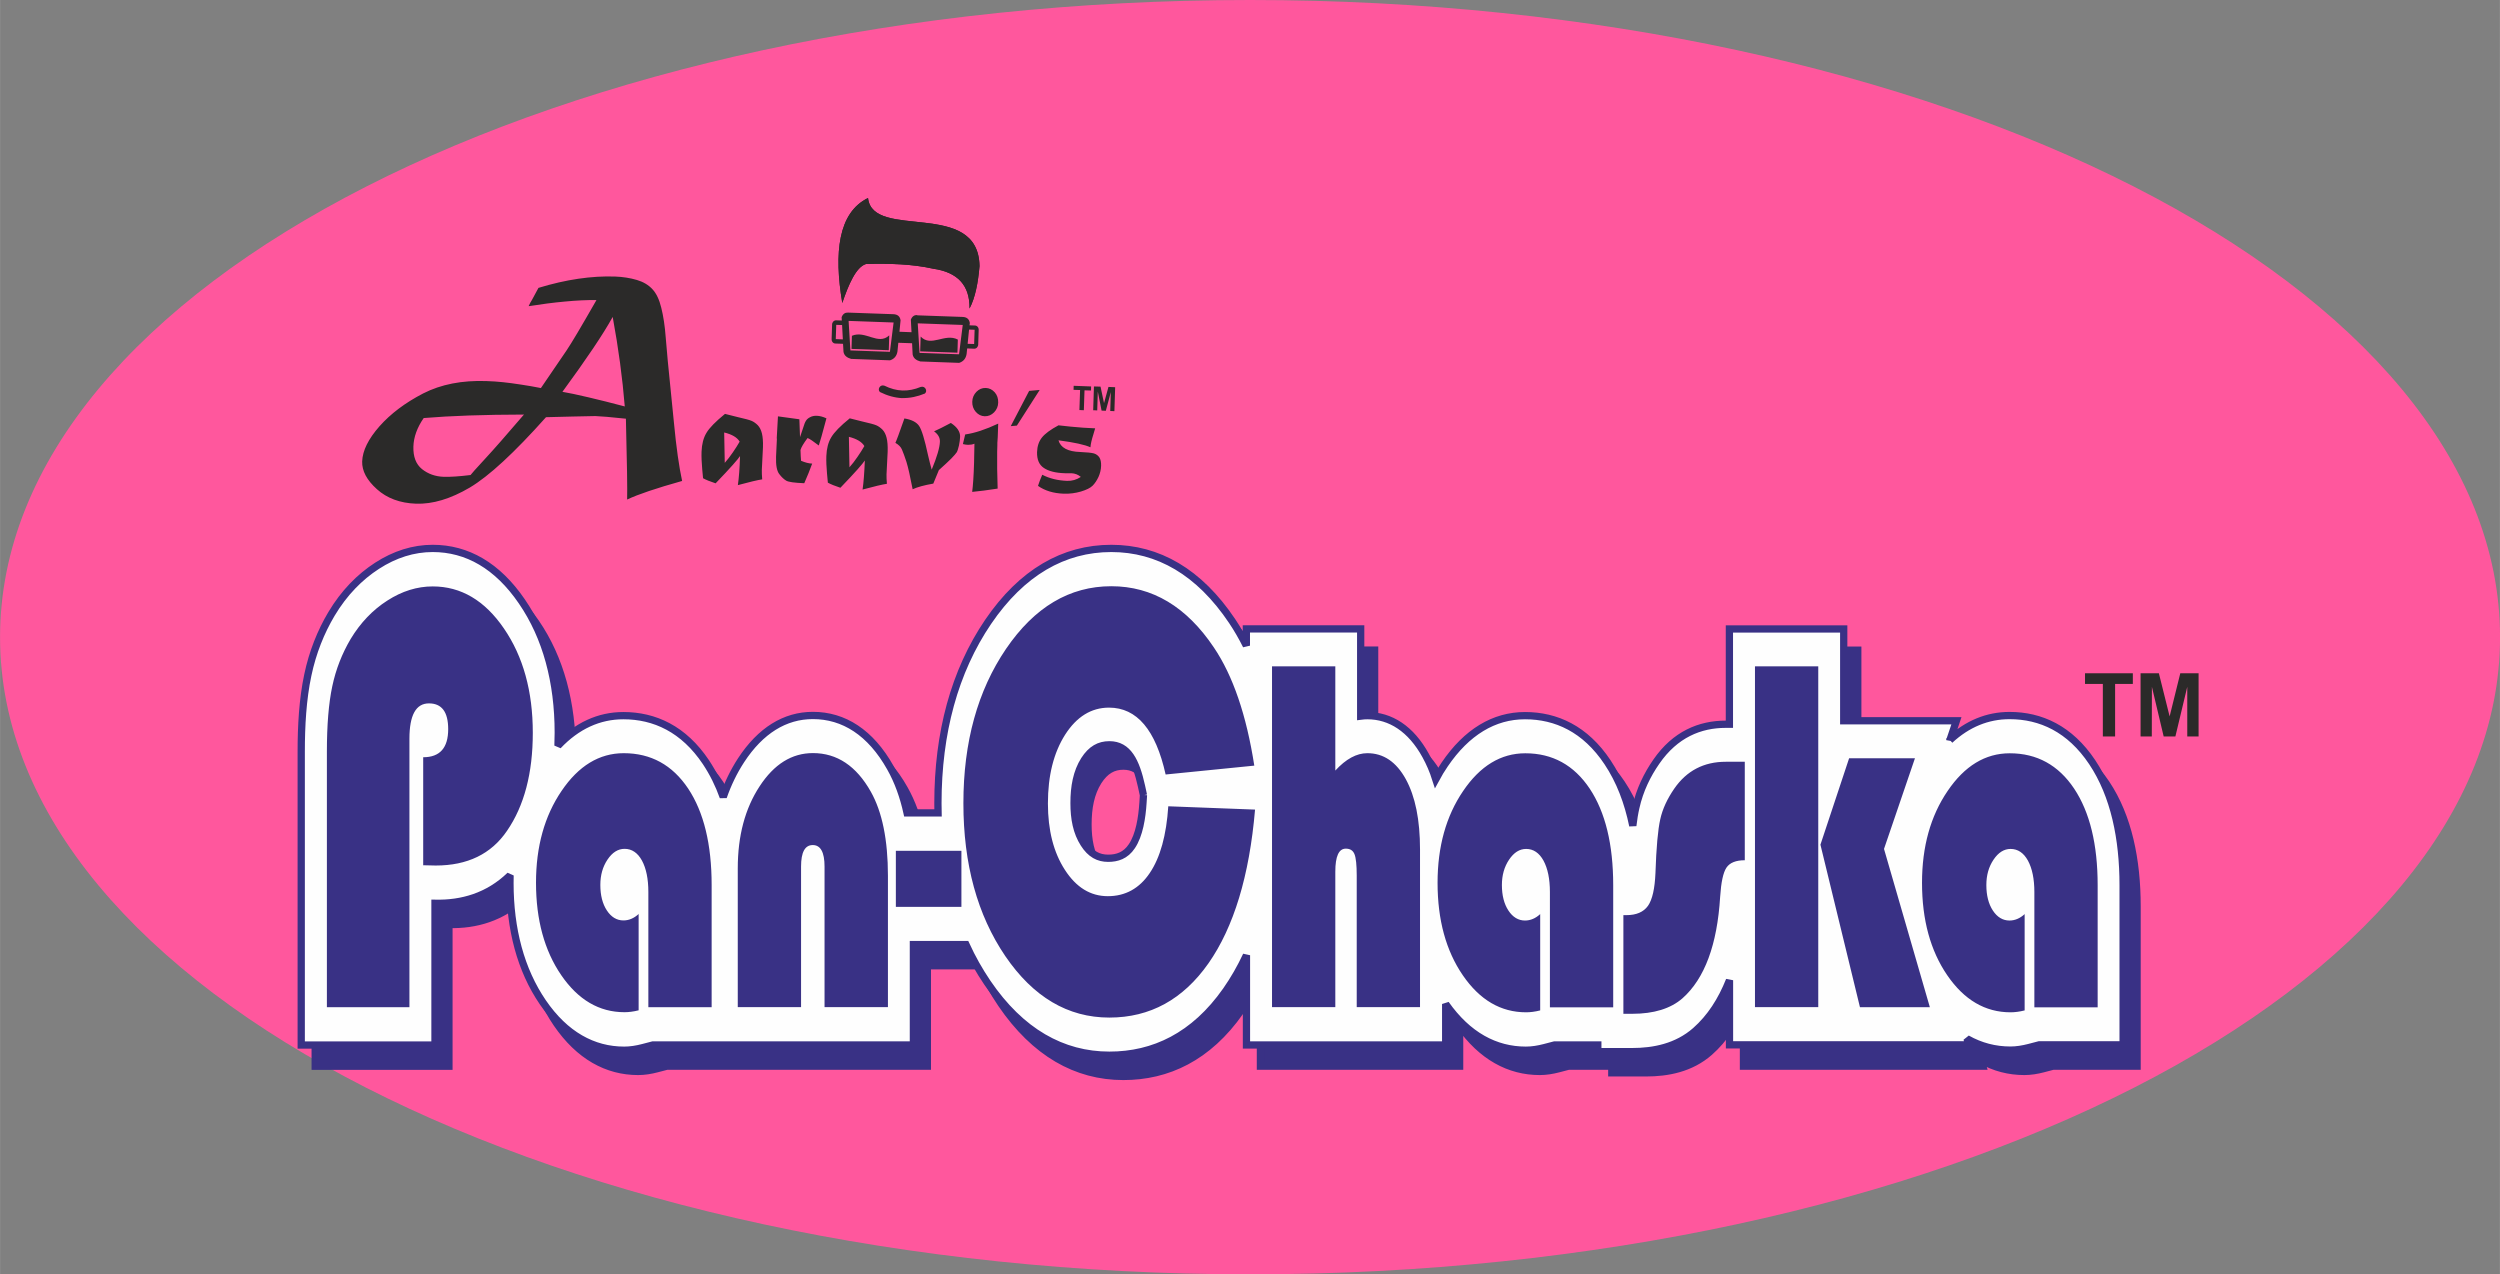 <?xml version="1.0" encoding="UTF-8"?>
<!DOCTYPE svg PUBLIC "-//W3C//DTD SVG 1.1//EN" "http://www.w3.org/Graphics/SVG/1.1/DTD/svg11.dtd">
<!-- Creator: CorelDRAW 2021 (64-Bit) -->
<svg xmlns="http://www.w3.org/2000/svg" xml:space="preserve" width="61.102mm" height="31.148mm" version="1.1" style="shape-rendering:geometricPrecision; text-rendering:geometricPrecision; image-rendering:optimizeQuality; fill-rule:evenodd; clip-rule:evenodd"
viewBox="0 0 265.03 135.11"
 xmlns:xlink="http://www.w3.org/1999/xlink"
 xmlns:xodm="http://www.corel.com/coreldraw/odm/2003">
 <rect x="0" y="0" width="265.03" height="135.11" fill="#808080" stroke="none"/>
 <defs>
  <style type="text/css">
   <![CDATA[
    .str0 {stroke:#2B2A29;stroke-width:0.02;stroke-miterlimit:2.613}
    .str1 {stroke:#393185;stroke-width:0.77;stroke-miterlimit:2.613}
    .fil3 {fill:#FEFEFE}
    .fil5 {fill:#2B2A29}
    .fil2 {fill:#393185}
    .fil0 {fill:#FF579D}
    .fil1 {fill:#2B2A29;fill-rule:nonzero}
    .fil4 {fill:#393185;fill-rule:nonzero}
   ]]>
  </style>
 </defs>
 <g id="Layer_x0020_1">
  <g id="_1596075170480">
   <path class="fil0" d="M132.52 0c73.19,0 132.52,30.24 132.52,67.55 0,37.31 -59.33,67.55 -132.52,67.55 -73.19,0 -132.52,-30.24 -132.52,-67.55 0,-37.31 59.33,-67.55 132.52,-67.55z"/>
   <path class="fil1 str0" d="M47.21 94.21l0 -11.43c1.77,0 2.65,-0.99 2.65,-2.98 0,-1.82 -0.68,-2.73 -2.04,-2.73 -1.38,0 -2.07,1.25 -2.07,3.75l0 28.46 -8.75 0 0 -27.12c0,-2.81 0.19,-5.11 0.57,-6.9 0.38,-1.8 1.03,-3.46 1.95,-5.02 1.04,-1.72 2.34,-3.08 3.89,-4.07 1.56,-1 3.16,-1.5 4.81,-1.5 3,0 5.52,1.49 7.55,4.46 2.04,2.97 3.06,6.66 3.06,11.06 0,4.28 -0.91,7.74 -2.74,10.4 -1.67,2.45 -4.19,3.67 -7.55,3.67l-1.34 -0.03zm79.01 -6.23l9.18 0.35c-0.6,7.03 -2.25,12.47 -4.94,16.3 -2.69,3.83 -6.19,5.75 -10.51,5.75 -4.39,0 -8.07,-2.18 -11.03,-6.52 -2.95,-4.36 -4.44,-9.76 -4.44,-16.2 0,-6.49 1.51,-11.94 4.52,-16.37 3.02,-4.43 6.74,-6.64 11.16,-6.64 4.35,0 7.98,2.17 10.88,6.5 2.02,2.99 3.45,7.18 4.28,12.52l-9.4 0.94c-1.05,-4.73 -3.05,-7.09 -6,-7.09 -1.88,0 -3.43,0.96 -4.65,2.86 -1.22,1.92 -1.83,4.34 -1.83,7.3 0,2.84 0.6,5.19 1.8,7.04 1.2,1.86 2.71,2.79 4.55,2.79 1.86,0 3.35,-0.82 4.45,-2.46 1.11,-1.64 1.76,-4 1.96,-7.07zm-56.17 11.39l0 10.24c-0.55,0.14 -1.05,0.2 -1.5,0.2 -2.68,0 -4.91,-1.31 -6.7,-3.92 -1.79,-2.61 -2.68,-5.88 -2.68,-9.81 0,-3.83 0.9,-7.07 2.71,-9.73 1.8,-2.66 4,-4 6.59,-4 2.88,0 5.16,1.25 6.83,3.75 1.66,2.5 2.49,5.91 2.49,10.24l0 12.94 -6.71 0 0 -12.22c0,-1.39 -0.23,-2.5 -0.68,-3.33 -0.45,-0.82 -1.07,-1.24 -1.84,-1.24 -0.7,0 -1.3,0.38 -1.81,1.14 -0.51,0.76 -0.76,1.65 -0.76,2.69 0,1.09 0.23,2 0.69,2.7 0.46,0.7 1.05,1.06 1.76,1.06 0.58,0 1.12,-0.23 1.62,-0.69zm26.42 9.9l-6.71 0 0 -14.9c0,-1.52 -0.42,-2.28 -1.25,-2.28 -0.83,0 -1.24,0.76 -1.24,2.28l0 14.9 -6.71 0 0 -14.72c0,-3.43 0.77,-6.33 2.31,-8.68 1.54,-2.36 3.42,-3.53 5.66,-3.53 2.55,0 4.6,1.36 6.14,4.1 1.2,2.13 1.81,5.1 1.81,8.9l0 13.92zm47.44 -36.13l0 11.05c1.13,-1.23 2.26,-1.84 3.39,-1.84 1.72,0 3.07,0.92 4.08,2.75 1.01,1.84 1.51,4.32 1.51,7.45l0 16.72 -6.71 0 0 -13.95c0,-1.12 -0.08,-1.88 -0.24,-2.27 -0.16,-0.39 -0.46,-0.58 -0.92,-0.58 -0.74,0 -1.11,0.81 -1.11,2.45l0 14.35 -6.71 0 0 -36.13 6.71 0zm21.72 26.24l0 10.24c-0.55,0.14 -1.05,0.2 -1.5,0.2 -2.68,0 -4.91,-1.31 -6.7,-3.92 -1.79,-2.61 -2.68,-5.88 -2.68,-9.81 0,-3.83 0.9,-7.07 2.71,-9.73 1.8,-2.66 4,-4 6.59,-4 2.88,0 5.16,1.25 6.83,3.75 1.66,2.5 2.49,5.91 2.49,10.24l0 12.94 -6.71 0 0 -12.22c0,-1.39 -0.23,-2.5 -0.68,-3.33 -0.45,-0.82 -1.07,-1.24 -1.84,-1.24 -0.7,0 -1.3,0.38 -1.81,1.14 -0.51,0.76 -0.76,1.65 -0.76,2.69 0,1.09 0.23,2 0.69,2.7 0.46,0.7 1.05,1.06 1.76,1.06 0.58,0 1.12,-0.23 1.62,-0.69zm21.69 -16.11l0 10.43c-0.94,0 -1.59,0.26 -1.94,0.78 -0.35,0.52 -0.57,1.55 -0.67,3.08 -0.31,5.09 -1.64,8.69 -4,10.78 -1.25,1.09 -3.03,1.64 -5.33,1.64l-0.93 0 0 -10.46 0.31 0c1.07,0 1.83,-0.33 2.3,-0.99 0.46,-0.66 0.72,-1.82 0.79,-3.48 0.09,-2.7 0.26,-4.6 0.51,-5.7 0.24,-1.09 0.75,-2.18 1.49,-3.25 1.31,-1.89 3.13,-2.84 5.45,-2.84l2.02 0zm7.79 -10.13l0 36.13 -6.71 0 0 -36.13 6.71 0zm10.25 9.75l-3.28 9.61 4.86 16.78 -7.41 0 -4.19 -17.23 3.04 -9.16 6.97 0zm11.63 16.49l0 10.24c-0.55,0.14 -1.05,0.2 -1.5,0.2 -2.68,0 -4.91,-1.31 -6.7,-3.92 -1.79,-2.61 -2.68,-5.88 -2.68,-9.81 0,-3.83 0.9,-7.07 2.71,-9.73 1.8,-2.66 4,-4 6.59,-4 2.88,0 5.16,1.25 6.83,3.75 1.66,2.5 2.49,5.91 2.49,10.24l0 12.94 -6.71 0 0 -12.22c0,-1.39 -0.23,-2.5 -0.68,-3.33 -0.45,-0.82 -1.07,-1.24 -1.84,-1.24 -0.7,0 -1.3,0.38 -1.81,1.14 -0.51,0.76 -0.76,1.65 -0.76,2.69 0,1.09 0.23,2 0.69,2.7 0.46,0.7 1.05,1.06 1.76,1.06 0.58,0 1.12,-0.23 1.62,-0.69zm-112.72 -6.68l0 5.94 -6.95 0 0 -5.94 6.95 0z"/>
   <path class="fil2 str1" d="M208.19 80.72c1.87,-1.73 4,-2.6 6.33,-2.6 3.31,0 6.4,1.41 8.76,4.94 2.36,3.53 3.28,8.14 3.28,13.03l0 16.94 -8.9 0 -1.07 0.28c-0.65,0.17 -1.32,0.28 -1.98,0.28 -1.63,0 -3.17,-0.4 -4.6,-1.21l0.19 0.65 -25.37 0 0 -6.85c-0.85,2.14 -2.02,3.97 -3.6,5.36 -1.98,1.74 -4.45,2.2 -6.72,2.2l-3.64 0 0 -0.71 -4.58 0 -1.07 0.28c-0.65,0.17 -1.32,0.28 -1.98,0.28 -3.25,0 -6.16,-1.58 -8.5,-4.9l0 4.34 -21.12 0 0 -9.51c-0.62,1.33 -1.34,2.58 -2.15,3.74 -3.4,4.85 -7.7,6.86 -12.38,6.86 -4.99,0 -9.39,-2.48 -12.94,-7.69 -0.86,-1.27 -1.62,-2.62 -2.27,-4.04l-5.57 0 0 10.64 -27.61 0 -1.07 0.28c-0.65,0.17 -1.32,0.28 -1.98,0.28 -3.3,0 -6.26,-1.63 -8.62,-5.07 -2.36,-3.45 -3.49,-7.78 -3.49,-12.66 0,-0.27 0,-0.54 0.01,-0.81 -2.32,2.25 -5.14,3.03 -7.94,2.96l-0.02 0 0 15.03 -14.18 0 0 -31.12c0,-2.68 0.15,-5.53 0.7,-8.11 0.51,-2.42 1.38,-4.58 2.51,-6.48 1.34,-2.24 2.99,-3.91 4.83,-5.1 1.87,-1.21 3.85,-1.84 5.9,-1.84 3.64,0 6.86,1.83 9.45,5.62 2.6,3.79 3.86,8.54 3.86,13.92 0,0.46 -0.01,0.92 -0.03,1.38 2.01,-2.12 4.35,-3.19 6.93,-3.19 3.31,0 6.4,1.41 8.76,4.94 0.75,1.13 1.36,2.36 1.83,3.68 0.48,-1.39 1.11,-2.69 1.89,-3.89 2.06,-3.14 4.65,-4.75 7.61,-4.75 3.28,0 6.12,1.8 8.22,5.54 0.82,1.45 1.39,3.07 1.77,4.79l3.28 0c-0.01,-0.34 -0.01,-0.69 -0.01,-1.03 0,-7.44 1.75,-13.96 5.32,-19.22 3.58,-5.26 8.02,-7.79 13.06,-7.79 4.96,0 9.31,2.48 12.81,7.7 0.55,0.82 1.05,1.69 1.51,2.61l0 -1.78 12.12 0 0 9.25c0.23,-0.03 0.46,-0.05 0.7,-0.05 2.46,0 4.62,1.39 6.19,4.23 0.43,0.78 0.79,1.62 1.07,2.5 0.29,-0.54 0.61,-1.06 0.95,-1.56 2.33,-3.43 5.22,-5.17 8.51,-5.17 3.31,0 6.4,1.41 8.76,4.94 1.31,1.96 2.17,4.24 2.68,6.73 0.08,-0.68 0.19,-1.33 0.32,-1.93 0.42,-1.88 1.22,-3.49 2.18,-4.87 1.99,-2.88 4.61,-3.96 7.35,-3.96l0.39 0 0 -10.1 12.12 0 0 9.73 11.95 0 -0.7 2.07zm-85.49 5.85l-0.21 -0.97c-0.58,-2.62 -1.42,-4.38 -3.4,-4.38 -1.07,0 -1.92,0.46 -2.66,1.61 -0.81,1.28 -1.09,2.83 -1.09,4.57 0,1.65 0.27,3.1 1.05,4.31 0.71,1.11 1.54,1.54 2.57,1.54 0.94,0 1.84,-0.27 2.51,-1.28 0.79,-1.17 1.08,-3.02 1.18,-4.61l0.05 -0.8z"/>
   <path class="fil3 str1" d="M206.71 78.46c1.87,-1.73 4,-2.6 6.33,-2.6 3.31,0 6.4,1.41 8.76,4.94 2.36,3.53 3.28,8.14 3.28,13.03l0 16.94 -8.9 0 -1.07 0.28c-0.65,0.17 -1.32,0.28 -1.98,0.28 -1.63,0 -3.17,-0.4 -4.6,-1.21l0.19 0.65 -25.37 0 0 -6.85c-0.85,2.14 -2.02,3.97 -3.6,5.36 -1.98,1.74 -4.45,2.21 -6.72,2.21l-3.64 0 0 -0.71 -4.58 0 -1.07 0.28c-0.65,0.17 -1.32,0.28 -1.98,0.28 -3.25,0 -6.16,-1.58 -8.5,-4.9l0 4.34 -21.12 0 0 -9.51c-0.62,1.33 -1.34,2.58 -2.15,3.74 -3.4,4.85 -7.7,6.86 -12.38,6.86 -4.99,0 -9.4,-2.48 -12.94,-7.69 -0.86,-1.27 -1.62,-2.62 -2.27,-4.04l-5.57 0 0 10.64 -27.61 0 -1.07 0.28c-0.65,0.17 -1.32,0.28 -1.98,0.28 -3.3,0 -6.26,-1.63 -8.62,-5.07 -2.36,-3.45 -3.49,-7.78 -3.49,-12.66 0,-0.27 0,-0.54 0.01,-0.81 -2.32,2.25 -5.14,3.03 -7.94,2.96l-0.02 0 0 15.03 -14.18 0 0 -31.12c0,-2.68 0.15,-5.53 0.7,-8.11 0.51,-2.42 1.38,-4.58 2.51,-6.48 1.34,-2.24 2.99,-3.91 4.83,-5.1 1.87,-1.21 3.85,-1.84 5.9,-1.84 3.64,0 6.86,1.83 9.45,5.62 2.6,3.79 3.86,8.54 3.86,13.92 0,0.46 -0.01,0.92 -0.03,1.38 2.01,-2.12 4.35,-3.19 6.93,-3.19 3.31,0 6.4,1.41 8.76,4.94 0.75,1.13 1.36,2.36 1.83,3.68 0.48,-1.39 1.11,-2.69 1.89,-3.89 2.06,-3.15 4.65,-4.75 7.61,-4.75 3.28,0 6.12,1.8 8.22,5.54 0.82,1.45 1.39,3.07 1.77,4.79l3.28 0c-0.01,-0.34 -0.01,-0.68 -0.01,-1.03 0,-7.44 1.75,-13.96 5.32,-19.22 3.58,-5.26 8.02,-7.79 13.06,-7.79 4.96,0 9.31,2.48 12.81,7.7 0.55,0.82 1.05,1.69 1.51,2.61l0 -1.78 12.12 0 0 9.25c0.23,-0.03 0.46,-0.05 0.7,-0.05 2.46,0 4.63,1.39 6.19,4.23 0.43,0.78 0.79,1.62 1.07,2.5 0.29,-0.54 0.61,-1.06 0.95,-1.56 2.33,-3.43 5.22,-5.17 8.51,-5.17 3.31,0 6.4,1.41 8.75,4.94 1.31,1.96 2.17,4.24 2.68,6.73 0.08,-0.68 0.18,-1.33 0.32,-1.93 0.42,-1.88 1.22,-3.49 2.18,-4.87 1.99,-2.88 4.61,-3.96 7.35,-3.96l0.39 0 0 -10.1 12.12 0 0 9.73 11.95 0 -0.7 2.07zm-85.49 5.85l-0.21 -0.97c-0.58,-2.62 -1.42,-4.38 -3.4,-4.38 -1.07,0 -1.92,0.46 -2.66,1.61 -0.81,1.28 -1.09,2.83 -1.09,4.57 0,1.65 0.27,3.1 1.05,4.31 0.71,1.11 1.54,1.54 2.57,1.54 0.93,0 1.84,-0.27 2.51,-1.28 0.79,-1.17 1.08,-3.02 1.18,-4.61l0.05 -0.8z"/>
   <path class="fil4" d="M44.86 91.71l0 -11.43c1.77,0 2.65,-0.99 2.65,-2.98 0,-1.82 -0.68,-2.73 -2.04,-2.73 -1.38,0 -2.07,1.25 -2.07,3.75l0 28.46 -8.75 0 0 -27.12c0,-2.81 0.19,-5.11 0.57,-6.9 0.38,-1.8 1.03,-3.46 1.95,-5.02 1.04,-1.72 2.34,-3.08 3.89,-4.07 1.55,-1 3.16,-1.5 4.81,-1.5 3,0 5.52,1.49 7.55,4.46 2.04,2.97 3.06,6.66 3.06,11.06 0,4.28 -0.91,7.74 -2.74,10.4 -1.67,2.45 -4.19,3.67 -7.55,3.67l-1.34 -0.03zm79.01 -6.23l9.18 0.35c-0.6,7.03 -2.26,12.47 -4.94,16.3 -2.69,3.83 -6.19,5.75 -10.51,5.75 -4.39,0 -8.07,-2.18 -11.03,-6.52 -2.96,-4.36 -4.44,-9.76 -4.44,-16.2 0,-6.49 1.51,-11.94 4.52,-16.37 3.02,-4.43 6.74,-6.64 11.16,-6.64 4.35,0 7.98,2.17 10.88,6.5 2.02,2.99 3.45,7.18 4.28,12.52l-9.4 0.94c-1.05,-4.73 -3.05,-7.09 -6,-7.09 -1.88,0 -3.43,0.96 -4.65,2.86 -1.22,1.92 -1.83,4.34 -1.83,7.3 0,2.84 0.6,5.19 1.8,7.04 1.2,1.86 2.71,2.79 4.55,2.79 1.86,0 3.35,-0.82 4.45,-2.46 1.11,-1.64 1.76,-4 1.96,-7.07zm-56.17 11.39l0 10.24c-0.55,0.14 -1.05,0.2 -1.5,0.2 -2.68,0 -4.91,-1.31 -6.7,-3.92 -1.79,-2.61 -2.68,-5.88 -2.68,-9.81 0,-3.83 0.9,-7.07 2.71,-9.73 1.8,-2.66 4,-4 6.59,-4 2.88,0 5.16,1.25 6.83,3.75 1.66,2.5 2.49,5.91 2.49,10.24l0 12.94 -6.71 0 0 -12.22c0,-1.39 -0.23,-2.5 -0.68,-3.33 -0.45,-0.82 -1.07,-1.24 -1.84,-1.24 -0.7,0 -1.3,0.38 -1.81,1.14 -0.51,0.76 -0.76,1.65 -0.76,2.69 0,1.09 0.23,2 0.69,2.7 0.46,0.7 1.05,1.06 1.76,1.06 0.58,0 1.12,-0.23 1.62,-0.69zm26.42 9.9l-6.71 0 0 -14.9c0,-1.52 -0.42,-2.28 -1.25,-2.28 -0.83,0 -1.24,0.76 -1.24,2.28l0 14.9 -6.71 0 0 -14.72c0,-3.43 0.77,-6.33 2.31,-8.68 1.54,-2.36 3.42,-3.53 5.66,-3.53 2.55,0 4.6,1.36 6.14,4.1 1.2,2.13 1.81,5.1 1.81,8.9l0 13.92zm47.44 -36.13l0 11.05c1.13,-1.23 2.26,-1.84 3.39,-1.84 1.72,0 3.07,0.92 4.08,2.75 1.01,1.84 1.51,4.32 1.51,7.45l0 16.72 -6.71 0 0 -13.95c0,-1.12 -0.08,-1.88 -0.24,-2.27 -0.16,-0.39 -0.46,-0.58 -0.92,-0.58 -0.74,0 -1.11,0.81 -1.11,2.45l0 14.35 -6.71 0 0 -36.13 6.71 0zm21.72 26.24l0 10.24c-0.55,0.14 -1.05,0.2 -1.5,0.2 -2.68,0 -4.91,-1.31 -6.7,-3.92 -1.79,-2.61 -2.68,-5.88 -2.68,-9.81 0,-3.83 0.9,-7.07 2.71,-9.73 1.8,-2.66 4,-4 6.59,-4 2.88,0 5.16,1.25 6.83,3.75 1.66,2.5 2.49,5.91 2.49,10.24l0 12.94 -6.71 0 0 -12.22c0,-1.39 -0.23,-2.5 -0.68,-3.33 -0.45,-0.82 -1.07,-1.24 -1.84,-1.24 -0.7,0 -1.3,0.38 -1.81,1.14 -0.51,0.76 -0.76,1.65 -0.76,2.69 0,1.09 0.23,2 0.69,2.7 0.46,0.7 1.05,1.06 1.76,1.06 0.58,0 1.12,-0.23 1.62,-0.69zm21.69 -16.11l0 10.43c-0.94,0 -1.59,0.26 -1.94,0.78 -0.35,0.52 -0.57,1.55 -0.67,3.08 -0.31,5.09 -1.64,8.69 -4,10.78 -1.25,1.09 -3.03,1.64 -5.33,1.64l-0.93 0 0 -10.46 0.31 0c1.07,0 1.83,-0.33 2.3,-0.99 0.46,-0.66 0.72,-1.82 0.79,-3.48 0.09,-2.7 0.26,-4.6 0.51,-5.7 0.24,-1.09 0.75,-2.18 1.49,-3.25 1.31,-1.89 3.13,-2.84 5.45,-2.84l2.02 0zm7.79 -10.13l0 36.13 -6.71 0 0 -36.13 6.71 0zm10.25 9.75l-3.28 9.61 4.86 16.78 -7.41 0 -4.19 -17.23 3.04 -9.16 6.97 0zm11.63 16.49l0 10.24c-0.55,0.14 -1.05,0.2 -1.5,0.2 -2.68,0 -4.91,-1.31 -6.7,-3.92 -1.79,-2.61 -2.68,-5.88 -2.68,-9.81 0,-3.83 0.9,-7.07 2.71,-9.73 1.8,-2.66 4,-4 6.59,-4 2.88,0 5.16,1.25 6.83,3.75 1.66,2.5 2.49,5.91 2.49,10.24l0 12.94 -6.71 0 0 -12.22c0,-1.39 -0.23,-2.5 -0.68,-3.33 -0.45,-0.82 -1.07,-1.24 -1.84,-1.24 -0.7,0 -1.3,0.38 -1.81,1.14 -0.51,0.76 -0.76,1.65 -0.76,2.69 0,1.09 0.23,2 0.69,2.7 0.46,0.7 1.05,1.06 1.76,1.06 0.58,0 1.12,-0.23 1.62,-0.69zm-112.72 -6.68l0 5.94 -6.95 0 0 -5.94 6.95 0z"/>
   <path class="fil1" d="M222.93 78.08l0 -5.57 -1.89 -0 0 -1.13 5.07 0 -0 1.13 -1.88 -0 -0 5.57 -1.29 -0zm4 0l0 -6.7 1.94 0 1.14 4.57 1.13 -4.57 1.94 0 -0 6.7 -1.2 -0 -0 -5.27 -1.26 5.27 -1.24 -0 -1.25 -5.27 -0.01 5.27 -1.2 -0z"/>
   <path class="fil1" d="M114.43 43.46l0.07 -2.11 -0.69 -0.02 0.01 -0.43 1.85 0.07 -0.01 0.43 -0.69 -0.02 -0.07 2.11 -0.47 -0.02zm1.46 0.05l0.08 -2.54 0.7 0.02 0.37 1.75 0.47 -1.72 0.71 0.03 -0.08 2.54 -0.44 -0.02 0.06 -2 -0.53 1.98 -0.45 -0.02 -0.4 -2.02 -0.06 2 -0.44 -0.02z"/>
   <path class="fil1" d="M112.21 45.09c0.03,0 0.46,0.05 1.29,0.14 0.89,0.09 1.75,0.15 2.6,0.18 -0.01,0.02 -0.07,0.22 -0.18,0.61 -0.2,0.62 -0.3,1.09 -0.32,1.4 -0.58,-0.27 -1.71,-0.52 -3.39,-0.74 0.22,0.78 0.99,1.2 2.32,1.24 0.7,0.03 1.18,0.08 1.44,0.15 0.25,0.08 0.44,0.22 0.58,0.43 0.13,0.21 0.19,0.5 0.18,0.88 -0.01,0.41 -0.11,0.81 -0.28,1.19 -0.18,0.38 -0.39,0.69 -0.62,0.92 -0.24,0.24 -0.65,0.44 -1.24,0.62 -0.58,0.17 -1.19,0.25 -1.82,0.23 -1.1,-0.04 -2.01,-0.32 -2.73,-0.83 0.1,-0.32 0.25,-0.72 0.45,-1.18 0.77,0.4 1.64,0.61 2.63,0.65 0.52,0.02 1.01,-0.12 1.46,-0.42 -0.3,-0.25 -0.62,-0.37 -0.99,-0.39 -0.07,-0 -0.16,-0 -0.27,-0 -0.25,0 -0.39,0 -0.43,0 -0.99,-0.03 -1.73,-0.22 -2.23,-0.56 -0.5,-0.33 -0.74,-0.89 -0.72,-1.68 0.02,-0.62 0.19,-1.14 0.52,-1.55 0.32,-0.4 0.91,-0.84 1.77,-1.3zm-5.06 0.09l1.95 -3.74 1.12 -0.1 -2.42 3.78 -0.66 0.06zm-2.66 -4.05c0.38,0.01 0.7,0.17 0.96,0.46 0.26,0.29 0.38,0.66 0.37,1.09 -0.01,0.41 -0.16,0.75 -0.44,1.04 -0.28,0.28 -0.61,0.42 -0.99,0.41 -0.37,-0.01 -0.69,-0.17 -0.95,-0.47 -0.26,-0.3 -0.38,-0.66 -0.37,-1.07 0.01,-0.41 0.16,-0.76 0.44,-1.05 0.28,-0.28 0.6,-0.42 0.98,-0.41zm-2.41 5.94l0.24 -1.01c1.01,-0.14 2.18,-0.53 3.5,-1.15l-0.05 1.44 -0.04 0.61c-0,0.08 -0,0.16 0,0.22 -0,0.18 -0.01,0.43 -0.02,0.74 -0,0.14 -0.01,0.26 -0,0.34l0 1.44c0,0.31 0.02,1.01 0.05,2.1 -1.03,0.16 -1.94,0.28 -2.7,0.35 0.09,-0.68 0.16,-1.7 0.2,-3.06l0.04 -2.05c-0.21,0.09 -0.44,0.12 -0.68,0.12 -0.18,-0.01 -0.36,-0.03 -0.54,-0.08zm-6.23 -2.71c0.78,0.12 1.3,0.39 1.58,0.79 0.28,0.41 0.59,1.43 0.94,3.06 0.14,0.63 0.28,1.16 0.4,1.58 0.56,-1.35 0.85,-2.34 0.87,-2.97 0.01,-0.42 -0.19,-0.78 -0.62,-1.09 0.39,-0.17 0.99,-0.47 1.78,-0.89 0.67,0.44 1,0.93 0.98,1.47 -0.01,0.28 -0.05,0.59 -0.12,0.92 -0.08,0.33 -0.15,0.57 -0.23,0.71 -0.08,0.13 -0.28,0.36 -0.58,0.67 -0.32,0.32 -0.76,0.73 -1.32,1.23 -0.05,0.1 -0.25,0.58 -0.59,1.43 -0.97,0.17 -1.7,0.37 -2.19,0.6 -0.26,-1.36 -0.48,-2.33 -0.66,-2.91 -0.18,-0.54 -0.33,-0.97 -0.47,-1.29 -0.11,-0.28 -0.35,-0.52 -0.7,-0.72 0.11,-0.22 0.43,-1.08 0.95,-2.57zm-5.77 -0.01c0.08,0.02 0.53,0.14 1.35,0.34 0.75,0.17 1.24,0.3 1.47,0.4 0.23,0.1 0.45,0.26 0.65,0.46 0.2,0.21 0.35,0.5 0.44,0.87 0.09,0.36 0.13,0.85 0.11,1.47l-0.12 2.4c-0.01,0.28 0.01,0.61 0.04,1 -0.47,0.07 -1.33,0.27 -2.58,0.61 0.11,-0.74 0.19,-1.77 0.24,-3.08 -0.09,0.15 -0.35,0.46 -0.77,0.94 -0.43,0.48 -1.03,1.13 -1.82,1.95 -0.58,-0.19 -1.02,-0.37 -1.33,-0.54 -0.01,-0.21 -0.04,-0.53 -0.09,-0.97 -0.06,-0.68 -0.09,-1.3 -0.07,-1.85 0.03,-0.8 0.2,-1.46 0.52,-1.99 0.31,-0.53 0.96,-1.2 1.95,-2zm-0.09 1.97l0.06 3.22c0.29,-0.32 0.57,-0.69 0.85,-1.1 0.28,-0.41 0.53,-0.79 0.73,-1.15 -0.26,-0.44 -0.81,-0.77 -1.64,-0.98zm-7.65 0.17l0.13 -2.35 2.27 0.31 0.07 1.89c0.13,-0.37 0.25,-0.72 0.36,-1.07 0.08,-0.28 0.17,-0.51 0.27,-0.66 0.09,-0.15 0.23,-0.28 0.44,-0.38 0.2,-0.11 0.44,-0.16 0.71,-0.15 0.31,0.01 0.65,0.1 1.02,0.27l-0.28 1.03c-0.14,0.56 -0.32,1.17 -0.53,1.85 -0.59,-0.45 -0.98,-0.72 -1.19,-0.79 -0.42,0.56 -0.67,0.98 -0.75,1.27 0.02,0.49 0.03,0.87 0.06,1.14 0.44,0.19 0.84,0.29 1.18,0.3 -0.23,0.64 -0.51,1.33 -0.84,2.08 -1.04,-0.04 -1.67,-0.13 -1.91,-0.27 -0.24,-0.14 -0.49,-0.37 -0.74,-0.7 -0.26,-0.33 -0.37,-0.95 -0.34,-1.84 0.02,-0.59 0.05,-1.23 0.09,-1.93zm-5.48 -2.61c0.08,0.03 0.53,0.14 1.35,0.34 0.75,0.17 1.24,0.3 1.47,0.4 0.23,0.1 0.45,0.26 0.65,0.46 0.2,0.21 0.35,0.5 0.44,0.87 0.09,0.36 0.13,0.85 0.11,1.47l-0.12 2.4c-0.01,0.28 0.01,0.61 0.04,1 -0.47,0.07 -1.33,0.27 -2.58,0.61 0.11,-0.74 0.19,-1.77 0.23,-3.08 -0.09,0.15 -0.35,0.46 -0.77,0.94 -0.43,0.48 -1.03,1.13 -1.82,1.95 -0.58,-0.19 -1.02,-0.37 -1.33,-0.54 -0.01,-0.21 -0.04,-0.53 -0.09,-0.97 -0.06,-0.68 -0.09,-1.3 -0.07,-1.85 0.03,-0.8 0.2,-1.46 0.52,-1.99 0.31,-0.53 0.96,-1.19 1.95,-2zm-0.09 1.97l0.06 3.22c0.29,-0.32 0.57,-0.69 0.85,-1.1 0.28,-0.41 0.53,-0.79 0.73,-1.15 -0.26,-0.44 -0.81,-0.77 -1.64,-0.97zm-20.72 -13.42c0.09,-0.21 0.21,-0.43 0.35,-0.65 0.27,-0.5 0.5,-0.91 0.68,-1.26 2.92,-0.89 5.64,-1.29 8.15,-1.2 0.8,0.03 1.56,0.15 2.28,0.36 0.68,0.2 1.24,0.53 1.66,0.99 0.41,0.44 0.72,1.09 0.93,1.96 0.22,0.87 0.38,1.91 0.47,3.13l0.22 2.52 0.65 6.51c0.25,2.66 0.55,4.73 0.87,6.2 -2.74,0.77 -4.68,1.42 -5.83,1.97 0.03,-1.05 -0.01,-3.9 -0.13,-8.57 -1.59,-0.17 -2.67,-0.26 -3.24,-0.28 -0.62,0.01 -1.42,0.02 -2.42,0.05 -1.01,0.03 -1.94,0.05 -2.81,0.07 -3.37,3.78 -6.06,6.26 -8.08,7.46 -2.04,1.2 -3.94,1.77 -5.7,1.71 -1.7,-0.06 -3.09,-0.58 -4.15,-1.54 -1.07,-0.96 -1.59,-1.94 -1.56,-2.94 0.04,-1.14 0.65,-2.38 1.84,-3.73 1.18,-1.33 2.72,-2.49 4.63,-3.48 1.9,-0.97 4.13,-1.4 6.71,-1.31 0.61,0.02 1.2,0.06 1.76,0.12 0.56,0.06 1.18,0.14 1.88,0.25 0.7,0.1 1.41,0.23 2.13,0.37l2.7 -3.96c0.53,-0.78 1.59,-2.57 3.19,-5.37 -1,-0.01 -2.12,0.04 -3.35,0.16 -1.23,0.11 -2.51,0.28 -3.83,0.49zm3.57 9.11c0.65,0.11 1.57,0.3 2.75,0.58 1.19,0.28 2.47,0.6 3.86,0.97 -0.24,-2.96 -0.66,-6.13 -1.28,-9.49 -1,1.82 -2.78,4.46 -5.33,7.94zm-14.7 2.77c-0.7,1.01 -1.07,2.02 -1.1,3.04 -0.03,1.07 0.27,1.86 0.91,2.38 0.64,0.51 1.41,0.79 2.31,0.82 0.69,0.02 1.64,-0.04 2.84,-0.19 0.05,-0.08 0.56,-0.66 1.55,-1.73 0.9,-0.97 2.27,-2.53 4.11,-4.68 -4.22,0.01 -7.76,0.13 -10.63,0.37z"/>
   <path class="fil5" d="M91.8 27.99c-1.06,0.32 -1.86,2.21 -2.51,4.13 -0.9,-5.33 -0.43,-9.58 2.73,-11.13 0.48,4.55 11.7,0.05 11.82,7.22 -0.15,1.72 -0.44,3.32 -1.06,4.5 0.04,-2.47 -1.27,-3.85 -3.84,-4.22 -2.22,-0.5 -4.65,-0.57 -7.15,-0.5z"/>
   <path class="fil5" d="M95.65 42.2c0.8,0.02 1.6,-0.15 2.4,-0.48 0.31,-0.26 0.04,-0.84 -0.44,-0.7 -0.65,0.27 -1.3,0.4 -1.94,0.38 -0.64,-0.02 -1.28,-0.2 -1.91,-0.51 -0.46,-0.17 -0.78,0.39 -0.48,0.67 0.78,0.39 1.57,0.61 2.37,0.65z"/>
   <path class="fil5" d="M97.23 33.4c-0.29,-0.01 -0.53,0.12 -0.67,0.49l0.07 1.33 -1.28 -0.05 0.12 -1.22c-0.07,-0.43 -0.34,-0.62 -0.75,-0.64l-4.83 -0.17c-0.29,-0.01 -0.53,0.12 -0.67,0.49l0.02 0.35 -0.6 -0.02c-0.23,-0.01 -0.42,0.19 -0.43,0.43l-0.05 1.57c-0.01,0.25 0.17,0.46 0.4,0.46l0.81 0.03 0.05 0.86c0.08,0.41 0.39,0.62 0.81,0.74l4.12 0.15c0.44,-0.14 0.71,-0.45 0.79,-0.94l0.09 -0.92 1.46 0.05 0.06 1.19c0.08,0.41 0.39,0.62 0.81,0.74l4.12 0.15c0.44,-0.14 0.71,-0.45 0.79,-0.94l0.06 -0.59 0.74 0.03c0.23,0.01 0.42,-0.19 0.43,-0.43l0.05 -1.57c0.01,-0.25 -0.17,-0.46 -0.4,-0.46l-0.57 -0.02 0.03 -0.25c-0.07,-0.43 -0.34,-0.62 -0.75,-0.64l-4.83 -0.17zm-7.96 1.06l0.08 1.52 -0.75 -0.03 0.05 -1.51 0.62 0.02zm13.31 1.99l0.15 -1.51 0.59 0.02 -0.05 1.51 -0.69 -0.02zm-12.43 0.7l-0.19 -3.13 4.77 0.17 -0.39 3.11 -4.2 -0.15zm7.33 0.26l-0.19 -3.13 4.77 0.17 -0.39 3.11 -4.2 -0.15z"/>
   <path class="fil5" d="M94.26 35.56c-1.17,1.09 -2.52,-0.58 -3.95,0.04l-0.04 1.39 3.95 0.14 0.05 -1.56z"/>
   <path class="fil5" d="M97.6 35.68c1.1,1.17 2.56,-0.4 3.94,0.32l-0.04 1.39 -3.95 -0.14 0.05 -1.56z"/>
   <path class="fil5" d="M91.8 27.99c-1.06,0.32 -1.86,2.21 -2.51,4.13 -0.9,-5.33 -0.43,-9.58 2.73,-11.13 0.48,4.55 11.7,0.05 11.82,7.22 -0.15,1.72 -0.44,3.32 -1.06,4.5 0.04,-2.47 -1.27,-3.85 -3.84,-4.22 -2.22,-0.5 -4.65,-0.57 -7.15,-0.5z"/>
  </g>
 </g>
</svg>
